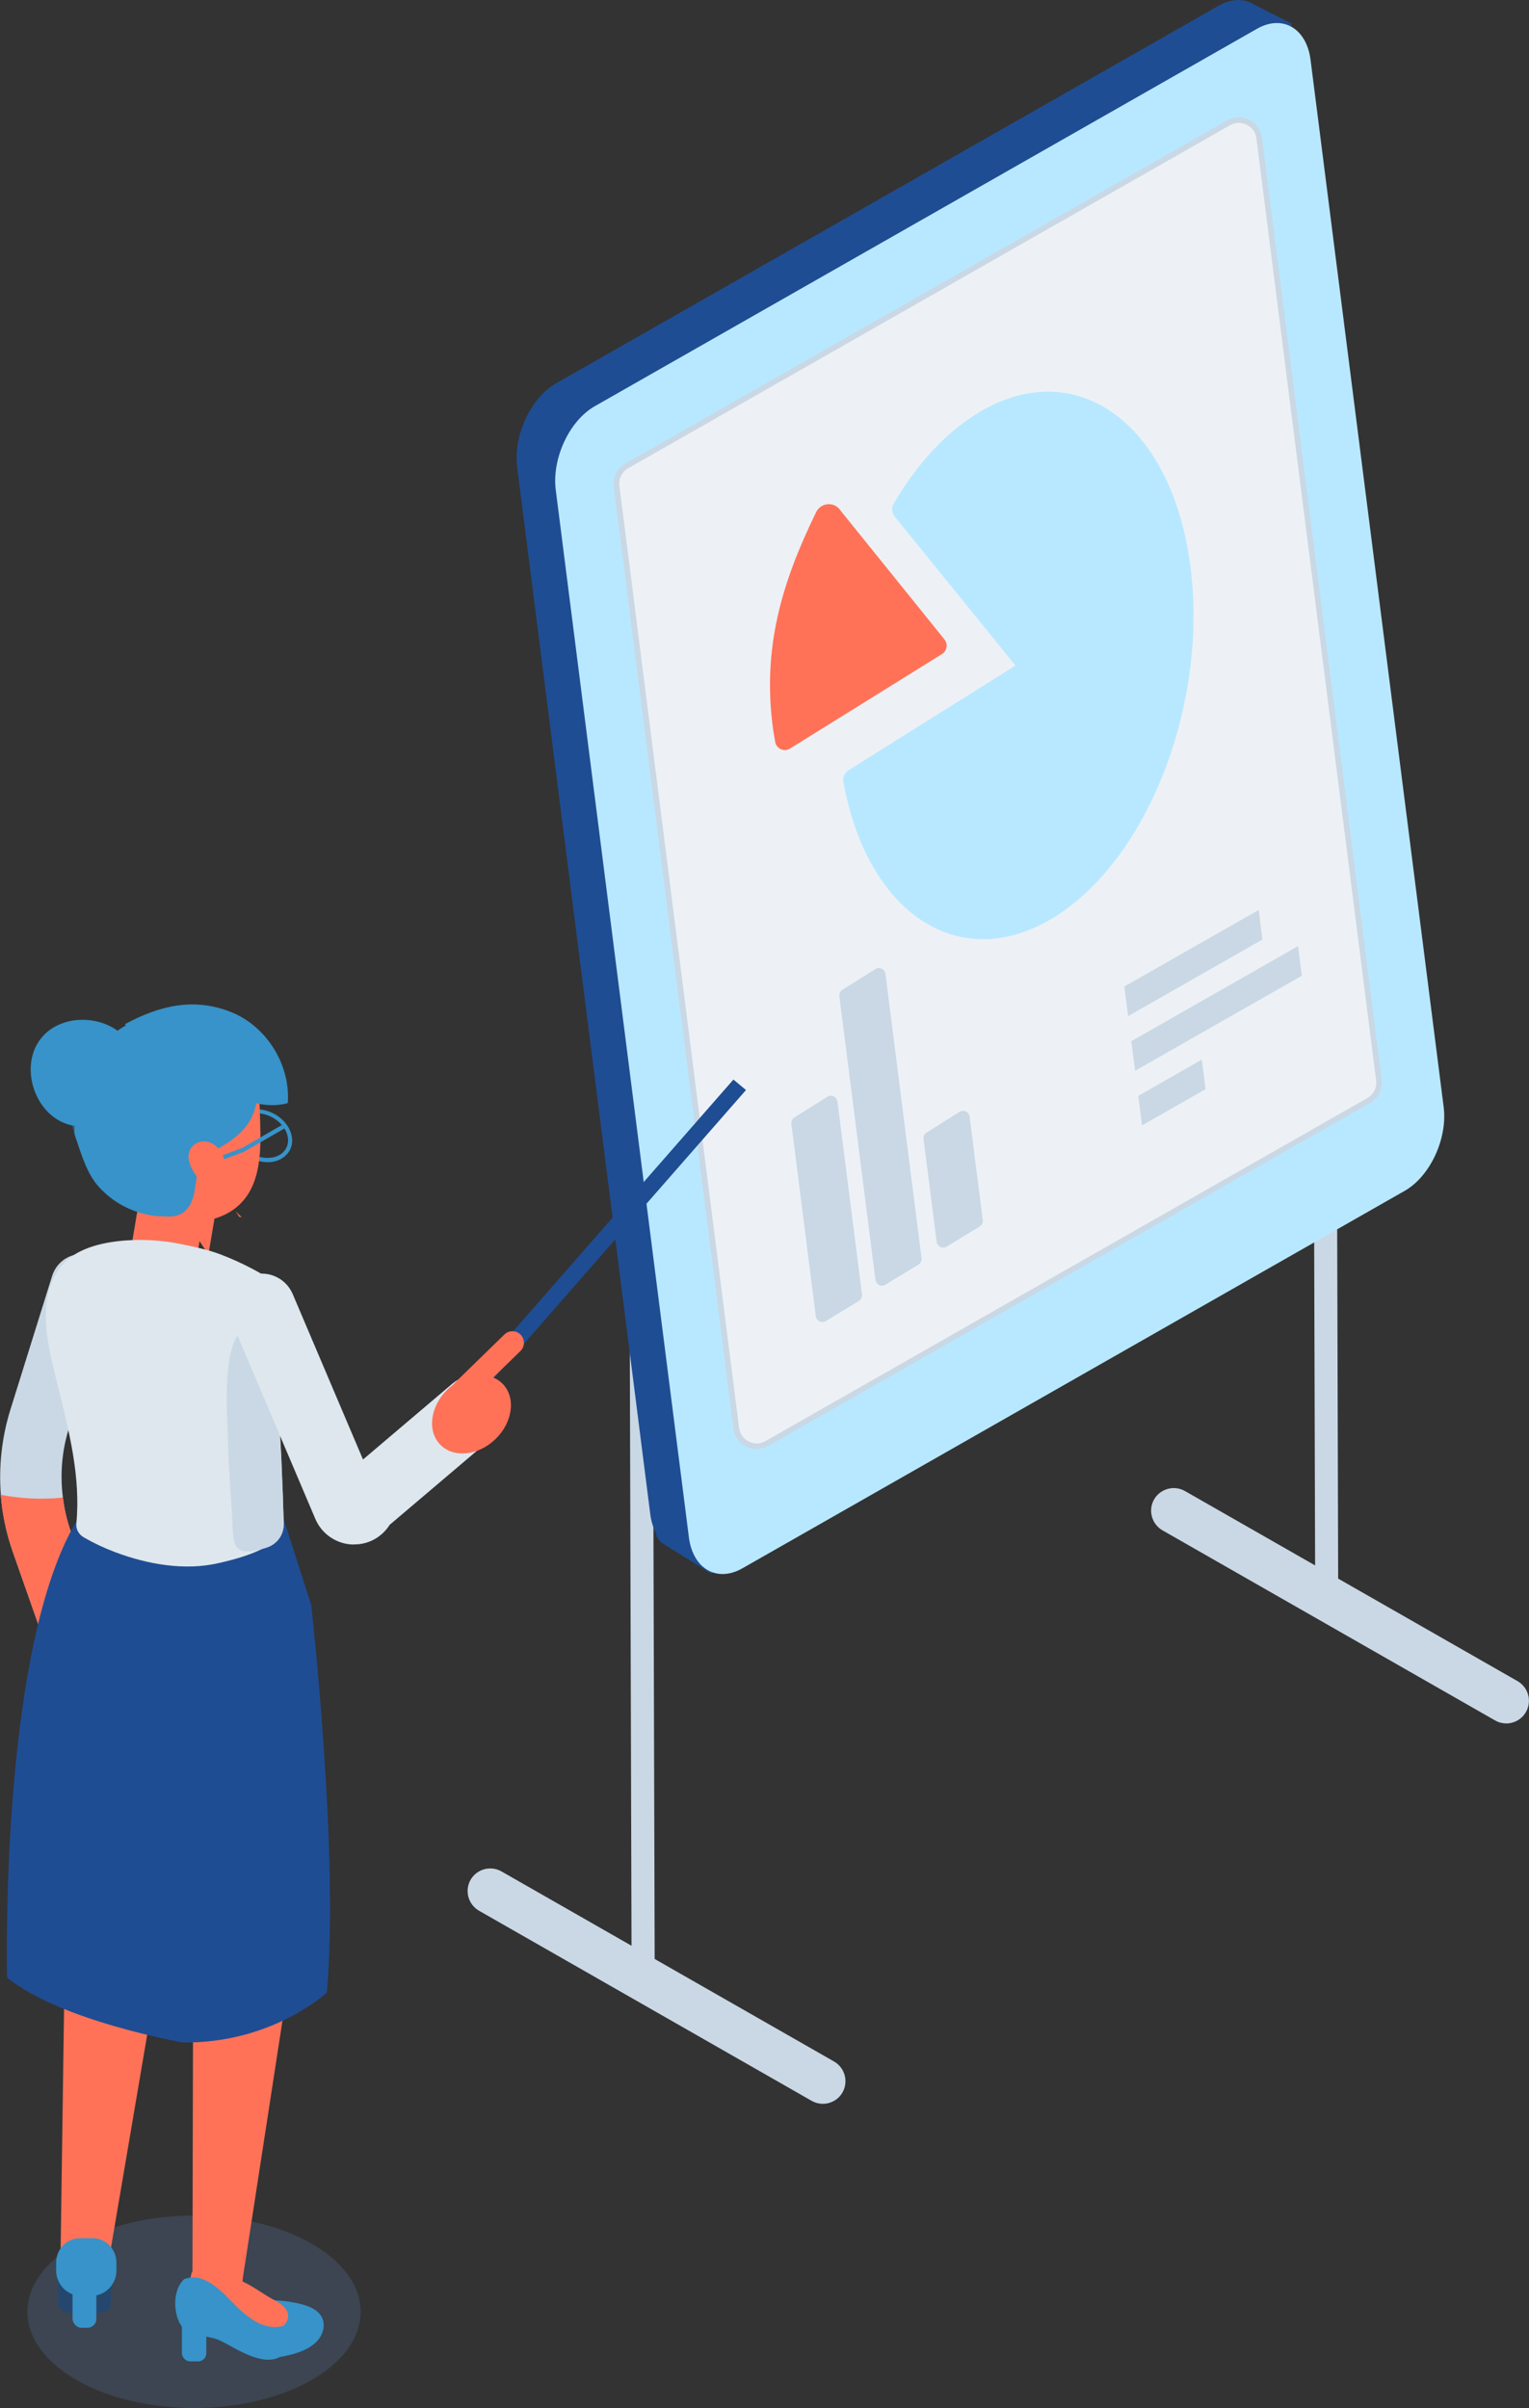 <?xml version="1.0" encoding="UTF-8"?>
<svg xmlns="http://www.w3.org/2000/svg" viewBox="0 0 144.6 227.72">
  <rect x="0" y="0" width="144.6" height="227.72" fill="#333333" stroke="none"/>
  <g style="isolation: isolate;">
    <g id="_レイヤー_2" data-name="レイヤー 2">
      <g id="_レイヤー_1-2" data-name="レイヤー 1">
        <g>
          <g>
            <g style="isolation: isolate;">
              <polygon points="61.71 113.34 59.52 112.07 61.06 111.18 63.25 112.45 61.71 113.34" style="fill: #c9d8e4; stroke-width: 0px;"/>
              <polygon points="61.92 187.82 59.73 186.55 59.52 112.07 61.71 113.34 61.92 187.82" style="fill: #c9d8e4; stroke-width: 0px;"/>
            </g>
            <path d="m77.82,198.95c-.36,0-.72-.09-1.06-.28l-31.46-17.98c-1.02-.59-1.38-1.89-.8-2.92.59-1.02,1.89-1.38,2.92-.8l31.46,17.98c1.02.59,1.38,1.89.8,2.92-.39.69-1.12,1.08-1.86,1.08Z" style="fill: #c9d8e4; stroke-width: 0px;"/>
            <g style="isolation: isolate;">
              <polygon points="126.35 77.37 124.16 76.1 125.71 75.21 127.89 76.48 126.35 77.37" style="fill: #c9d8e4; stroke-width: 0px;"/>
              <polygon points="126.56 151.86 124.38 150.59 124.16 76.1 126.35 77.37 126.56 151.86" style="fill: #c9d8e4; stroke-width: 0px;"/>
            </g>
            <path d="m142.46,162.98c-.36,0-.72-.09-1.06-.28l-31.46-17.98c-1.02-.59-1.38-1.89-.8-2.92.59-1.02,1.89-1.38,2.92-.8l31.46,17.98c1.02.59,1.38,1.89.79,2.92-.39.69-1.12,1.08-1.86,1.08Z" style="fill: #c9d8e4; stroke-width: 0px;"/>
            <g>
              <path d="m122.18,2.25l-3.62-1.84c-.92-.56-2.11-.56-3.33.14l-62.64,35.7c-2.4,1.37-4.06,4.93-3.68,7.92l12.59,99.04c.08.66.27,1.23.52,1.72h0c.05.41.31.81.69,1.05l4.59,2.85,1.48-3.94,60.42-34.44c2.4-1.37,4.06-4.93,3.68-7.92L120.65,6.33l1.53-4.08Z" style="fill: #1f4d93; stroke-width: 0px;"/>
              <path d="m132.85,112.61l-62.64,35.7c-2.4,1.37-4.68.05-5.06-2.93l-12.59-99.04c-.38-2.98,1.28-6.55,3.68-7.92L118.88,2.72c2.4-1.37,4.68-.05,5.06,2.93l12.59,99.04c.38,2.98-1.28,6.55-3.68,7.92Z" style="fill: #b8e8ff; stroke-width: 0px;"/>
              <g>
                <path d="m129.44,104.08l-56.92,32.44c-1.2.69-2.72-.07-2.89-1.44l-11.32-89.08c-.1-.78.28-1.54.97-1.93L116.2,11.61c1.2-.69,2.72.07,2.89,1.44l11.32,89.08c.1.78-.28,1.54-.97,1.93Z" style="fill: #edf1f5; stroke-width: 0px;"/>
                <path d="m71.56,137.04c-.34,0-.68-.08-.99-.23-.66-.33-1.11-.97-1.21-1.7l-11.32-89.08c-.11-.89.32-1.76,1.1-2.2L116.06,11.38c.64-.37,1.42-.39,2.08-.06.66.33,1.11.97,1.21,1.7l11.32,89.08c.11.89-.32,1.76-1.1,2.2l-56.92,32.44c-.34.19-.72.29-1.09.29ZM117.16,11.62c-.28,0-.57.07-.83.22l-56.92,32.44c-.59.34-.92.99-.83,1.67l11.32,89.08c.07.57.4,1.03.91,1.29.51.26,1.08.24,1.58-.04l56.92-32.44c.59-.34.92-.99.83-1.67l-11.32-89.08c-.07-.57-.4-1.03-.91-1.29-.24-.12-.5-.18-.75-.18Z" style="fill: #c9d8e4; stroke-width: 0px;"/>
              </g>
            </g>
            <path d="m96,62.9l-11.38-14.04c-.29-.35-.33-.85-.1-1.24,2.18-3.72,4.94-6.76,8.09-8.64,9.11-5.42,18.02.91,19.91,14.14,1.89,13.23-3.96,28.34-13.06,33.76-8.82,5.25-17.45-.54-19.7-12.94-.08-.44.12-.88.5-1.11l15.74-9.87s.03-.05.01-.07Z" style="fill: #b8e8ff; stroke-width: 0px;"/>
            <path d="m79.4,48.17l9.92,12.3c.35.44.24,1.08-.23,1.38l-14.38,8.94c-.56.35-1.29.02-1.4-.63-.09-.55-.18-1.07-.19-1.14-1.07-7.67.81-13.93,4.07-20.6.43-.87,1.62-1,2.22-.25Z" style="fill: #ff7258; stroke-width: 0px;"/>
            <g>
              <polygon points="119.04 86.05 106.33 93.29 106.69 96.09 119.39 88.85 119.04 86.05" style="fill: #c9d8e4; stroke-width: 0px;"/>
              <polygon points="122.76 89.47 106.99 98.46 107.35 101.26 123.12 92.27 122.76 89.47" style="fill: #c9d8e4; stroke-width: 0px;"/>
              <polygon points="107.65 103.63 108 106.43 114.01 103 113.66 100.2 107.65 103.63" style="fill: #c9d8e4; stroke-width: 0px;"/>
            </g>
            <g>
              <path d="m87.15,118.97l-3.41-26.87c-.06-.46-.57-.7-.96-.45l-3.11,1.95c-.21.13-.32.37-.29.61l3.41,26.82c.06.45.56.7.95.46l3.12-1.9c.21-.13.33-.37.3-.62Z" style="fill: #c9d8e4; stroke-width: 0px;"/>
              <path d="m81.52,122.41l-2.32-18.24c-.06-.46-.57-.7-.96-.45l-3.11,1.95c-.21.13-.32.37-.29.61l2.31,18.19c.06.45.56.7.95.46l3.12-1.9c.21-.13.33-.37.3-.62Z" style="fill: #c9d8e4; stroke-width: 0px;"/>
              <path d="m92.94,115.37l-1.24-9.77c-.06-.46-.57-.7-.96-.45l-3.11,1.95c-.21.13-.32.37-.29.61l1.24,9.72c.06.45.56.7.95.46l3.12-1.9c.21-.13.33-.37.3-.62Z" style="fill: #c9d8e4; stroke-width: 0px;"/>
            </g>
          </g>
          <g>
            <g style="opacity: .18;">
              <ellipse cx="18.35" cy="218.62" rx="15.76" ry="9.1" style="fill: #6493d8; stroke-width: 0px;"/>
            </g>
            <polygon points="12.34 118.4 18.7 118.4 19.48 113.72 20.07 110.2 13.71 110.2 12.34 118.4" style="fill: #ff7258; stroke-width: 0px;"/>
            <g style="mix-blend-mode: multiply;">
              <polygon points="16.4 113.61 19.55 118.4 19.75 118.4 20.54 113.72 16.4 113.61" style="fill: #ff7258; stroke-width: 0px;"/>
            </g>
            <path d="m25.29,109.9c-.52,0-1.06-.13-1.57-.38-.7-.35-1.25-.9-1.56-1.54-.31-.66-.32-1.34-.04-1.91.58-1.17,2.25-1.52,3.71-.79,1.46.73,2.18,2.28,1.6,3.45-.29.57-.84.97-1.55,1.12-.19.04-.39.06-.6.06Zm-1.02-4.61c-.79,0-1.48.34-1.79.96-.23.46-.22,1.02.04,1.56.27.56.76,1.04,1.38,1.35.62.31,1.3.41,1.91.29.59-.12,1.04-.44,1.27-.91.49-.97-.15-2.28-1.42-2.92-.46-.23-.94-.34-1.39-.34Z" style="fill: #3793c9; stroke-width: 0px;"/>
            <path d="m7.04,107.22c.02-2.06.44-4.09.8-6.17.99-1.73,2.41-3.16,4.2-4.16,2.95-.12,6.03-.19,8.66,1.16,2.02,1.03,3.28,4.7,3.64,6.81.15.9.2,1.8.1,2.72-.75,7.28-10.21,10.03-15.09,4.66-1.04-1.14-1.55-2.73-2.13-4.47-.06-.17-.12-.36-.17-.55Z" style="fill: #3793c9; stroke-width: 0px;"/>
            <path d="m24.62,108.29c-.07,1.88-.39,3.73-1.49,5.1-1.21,1.53-3.16,2.14-5.02,2.19-1.02.02-2.08-.12-2.99-.66-1.71-1.02-2.51-3.23-2.94-5.31-.16-.79-.28-1.6-.32-2.4-.03-.91.02-1.84.27-2.72.52-1.9,1.84-3.47,3.42-4.46,1.58-.99,3.39-1.44,5.2-1.64.88-.11,1.82-.13,2.61.32.52.29.93.85,1.05,1.46.06.22.06.45.02.67.06,1.71.11,3.4.17,5.1.02.77.04,1.55.02,2.34Z" style="fill: #ff7258; stroke-width: 0px;"/>
            <path d="m11.84,96.84c3.23-1.74,6.5-2.54,10.02-1.13,3.33,1.33,5.6,4.95,5.36,8.53,0,.05-.04.09-.08.1-1.67.41-3.17.03-4.78-.64-1.03-.43-2.01-.99-2.93-1.62l-7.59-5.17s0-.03,0-.07Z" style="fill: #3793c9; stroke-width: 0px;"/>
            <path d="m20.11,110.24s-.02.01-.03.02c-.01-.05-.01-.1-.01-.15,0,.05.01.09.04.13Z" style="fill: #1f4d93; stroke-width: 0px;"/>
            <path d="m8.96,105.08c-.03,1.27.22,2.74.73,4.15.62,1.72,1.68,3.54,3.14,4.67,1.18.92,3.6,1.79,4.82.48,1.19-1.28.52-3.58,1.7-4.87.34-.38.8-.62,1.24-.87.99-.56,1.95-1.21,2.66-2.1,1.8-2.24,1.52-6.76-.99-8.44-1.95-1.3-4.76-1.66-6.99-1.06-.76.21-1.48.52-2.14.93-.04.03-.07.05-.12.08-2.36,1.51-3.98,4.2-4.04,7.02Z" style="fill: #3793c9; stroke-width: 0px;"/>
            <path d="m19.64,108.74c-.13.07-.27.07-.41.03-.01-.03,0-.07-.03-.11l.43.07Z" style="fill: #ff7258; stroke-width: 0px;"/>
            <g style="mix-blend-mode: multiply; opacity: .43;">
              <path d="m9.79,97.57l1.2.62c-.65-.34-3.48,1.68-4.04,2.08-.09.06-.18.13-.27.2-.02.07-.04.14-.05.21-.03.14-.06.28-.09.42-.37,1.99-.08,4.44.68,6.66.1,0,.19,0,.28.01.41.02.82.02,1.23-.02.18-.01.36-.03.54-.06,1.96-.33,3.67-1.83,4.27-3.72.65-2.07.03-4.29-1.66-5.48-.2-.15-.42-.27-.65-.39-.31-.14-.64-.28-.98-.41-.11-.06-.21-.13-.32-.18l-.14.05Z" style="fill: #3793c9; stroke-width: 0px;"/>
            </g>
            <path d="m12.43,98.96c-1.6-2.98-6.44-3.42-8.55-.77-2.11,2.65-.61,7.27,2.66,8.17,2.41.66,5.21-.73,6.12-3.05.91-2.33-.22-5.26-2.47-6.36l2.25,2.02Z" style="fill: #3793c9; stroke-width: 0px;"/>
            <polygon points="20.11 110.03 19.97 109.66 22.9 108.56 26.85 106.28 27.05 106.63 23.07 108.92 20.11 110.03" style="fill: #3793c9; stroke-width: 0px;"/>
            <path d="m17.83,109.27c-.03.63.27,1.23.61,1.75.22.33.46.66.78.9.32.23.74.37,1.13.27,1.21-.29,1.09-2.07.72-2.94-.29-.67-.89-1.22-1.61-1.3-.83-.1-1.58.48-1.63,1.32Z" style="fill: #ff7258; stroke-width: 0px;"/>
            <path d="m6.51,135.1c-.66,2.11-.84,4.35-.56,6.53.13,1.08.37,2.14.73,3.16l4.14,11.77c.53,1.51-.27,3.18-1.79,3.7-.24.08-.48.13-.71.15-1.3.11-2.54-.66-2.99-1.94l-4.13-11.76c-.6-1.72-.98-3.53-1.12-5.35-.21-2.69.09-5.43.89-8.01l3.97-12.72c.49-1.53,2.12-2.39,3.65-1.9,1.54.48,2.39,2.11,1.91,3.64l-3.97,12.71Z" style="fill: #c9d8e4; stroke-width: 0px;"/>
            <path d="m9.02,160.26c-.24.08-.48.13-.71.15-1.3.11-2.54-.66-2.99-1.94l-4.13-11.76c-.6-1.72-.98-3.53-1.12-5.35,1.94.37,3.93.46,5.88.26.13,1.08.37,2.14.73,3.16l4.14,11.77c.53,1.51-.27,3.18-1.79,3.7Z" style="fill: #ff7258; stroke-width: 0px;"/>
            <path d="m4.21,165.96l1.87,22.47-.39,27.43c-.06.13-.1.26-.14.39.06.03.12.06.18.09,1.53.08,2.56.11,4.1.13l4.78-28.1.79-11.64.57-10.13c-3.92-.17-7.84-.39-11.76-.65Z" style="fill: #ff7258; stroke-width: 0px;"/>
            <path d="m16.16,166.62l2.1,23.2-.06,24.97c0,.09-.01.07-.02.03-.12.21-.2.7-.24,1.32,1.54,1.12,2.86,1.75,4.91,1.65-.12-1.35.29-3.46.31-3.63.04-.27,4.08-26.49,4.08-26.49l-.08-20.66c-3.67-.09-7.35-.21-11.02-.37Z" style="fill: #ff7258; stroke-width: 0px;"/>
            <path d="m22.56,220.74c1.98,1.4,1.79,2.71,4.76,1.98.95-.23,1.91-.58,2.57-1.23.67-.65.97-1.68.49-2.46-.42-.69-1.31-1.01-2.15-1.2-1.39-.31-2.84-.4-4.27-.25-.69.07-1.4.21-1.92.63-1.06.85-.38,1.9.51,2.53Z" style="fill: #3793c9; stroke-width: 0px;"/>
            <rect x="5.47" y="212.88" width="5.03" height="5.84" rx=".99" ry=".99" transform="translate(15.97 431.6) rotate(180)" style="fill: #26476d; stroke-width: 0px;"/>
            <path d="m21.6,215.22c.37.12.75.48,1.34.96,1.49,1.24,3.01,2.52,4.06,4.15-.31.92-1.32,1.59-2.42,1.92-.85-.25-1.61-.54-1.89-.67-1.66-.76-3.12-1.95-4.16-3.45-.13-.18-.25-.43-.12-.61.55-.54,1.11-1.07,1.66-1.61,1.66-1.61,4.12.69,5.8,1.56.63.33,1.35.79,1.38,1.51.02.67-.59,1.18-1.2,1.46-.59.28-1.24.46-1.89.52l-2.56-5.75Z" style="fill: #ff7258; stroke-width: 0px;"/>
            <rect x="17.2" y="217.77" width="2.31" height="5.54" rx=".77" ry=".77" style="fill: #3793c9; stroke-width: 0px;"/>
            <path d="m17.44,215.52c.67-.26,1.47-.22,2.41.35,1.16.7,2.03,1.85,3.05,2.74,1.4,1.22,2.81,1.9,4.53,1.12.56.34.96.74.94,1.19-.03.66-1.21,1.51-1.74,1.87-1.65,1.13-4.3-.69-5.64-1.37-1.06-.54-2.18-.44-3.18-.89-1.35-.6-1.78-3.75-.37-5.02Z" style="fill: #3793c9; stroke-width: 0px;"/>
            <rect x="6.86" y="214.73" width="2.25" height="5.4" rx=".83" ry=".83" style="fill: #3793c9; stroke-width: 0px;"/>
            <path d="m7.7,217.12h.91c1.33,0,2.4-1.08,2.4-2.4v-.77c0-1.27-1.03-2.29-2.29-2.29h-1.12c-1.27,0-2.29,1.03-2.29,2.29v.77c0,1.33,1.08,2.4,2.4,2.4Z" style="fill: #3793c9; stroke-width: 0px;"/>
            <path d="m26.46,142.51l2.97,9.26s2.66,23.57,1.48,36.66c0,0-5.15,4.82-13.61,4.72,0,0-11.61-2.03-16.63-6.14,0,0-.84-33.78,7.61-44.7l18.18.21Z" style="fill: #1f4d93; stroke-width: 0px;"/>
            <polygon points="44.45 132.9 43.26 131.91 69.36 102.09 70.55 103.08 44.45 132.9" style="fill: #1f4d93; stroke-width: 0px;"/>
            <path d="m22.64,115.08c.07,0,.15.02.22.03l-.58-.56c.12.17.24.35.36.53Z" style="fill: #ff7258; stroke-width: 0px;"/>
            <path d="m26.34,134.36c.16,0,.41,6.66.5,9.78,0,.08-.01.17-.03.25-.36,2.03-4.29,3-6.1,3.42-3.25.76-6.78.12-9.85-1.04-1.01-.38-1.99-.84-2.94-1.39-.47-.27-.75-.77-.7-1.29.43-4.48-.72-8.86-1.79-13.2-.85-3.43-2.09-7.86.24-11.02.13-.17.27-.33.42-.48,1.18-1.18,3.05-1.78,5.02-2.01,1.98-.24,4.06-.1,5.6.19.87.16,1.82.37,2.79.62,1.73.45,4.08,1.58,5.42,2.39,1.89,1.16,2.06,2.49,3,4.21.72,1.31,1.38,1.79,1.99,3.27.2.48.37.97.41,1.48.22,2.19-1.8,4.08-3.98,4.83Z" style="fill: #dde7ed; stroke-width: 0px;"/>
            <path d="m21.44,132.3c0-2.96.32-6.63,2.26-6.81,2.42-.23,2.79,4.28,3.79,5.87.37.58.81,1.09,1.29,1.56-.7.63-1.56,1.13-2.45,1.44.15,0,.41,6.66.5,9.78.03.99-.62,1.9-1.62,2.22-3.55,1.12-3.09-.56-3.27-3.21-.17-2.47-.34-4.94-.39-7.42-.01-.57-.11-1.9-.11-3.43Z" style="fill: #c9d8e4; stroke-width: 0px;"/>
            <path d="m33.47,146.06c-1.62,0-3.09-1-3.69-2.52l-7.94-18.69c-.68-1.61.07-3.47,1.68-4.16,1.61-.68,3.47.07,4.16,1.68l6.65,15.65,8.46-7.18c1.33-1.13,3.33-.97,4.47.36,1.13,1.33.97,3.33-.36,4.47l-10.05,8.53c-.65,1.03-1.75,1.74-3.03,1.84-.11,0-.22.01-.33.01Z" style="fill: #dde7ed; stroke-width: 0px;"/>
            <g>
              <path d="m46.87,136.08c-1.63,1.59-3.97,1.83-5.23.54-1.26-1.29-.96-3.62.67-5.21,1.63-1.59,3.97-1.83,5.23-.54,1.26,1.29.96,3.62-.67,5.21Z" style="fill: #ff7258; stroke-width: 0px;"/>
              <path d="m43,132.3h0c-.42-.43-.41-1.12.02-1.54l4.68-4.56c.43-.42,1.12-.41,1.54.02h0c.42.43.41,1.12-.02,1.54l-4.68,4.56c-.43.42-1.12.41-1.54-.02Z" style="fill: #ff7258; stroke-width: 0px;"/>
            </g>
          </g>
        </g>
      </g>
    </g>
  </g>
</svg>